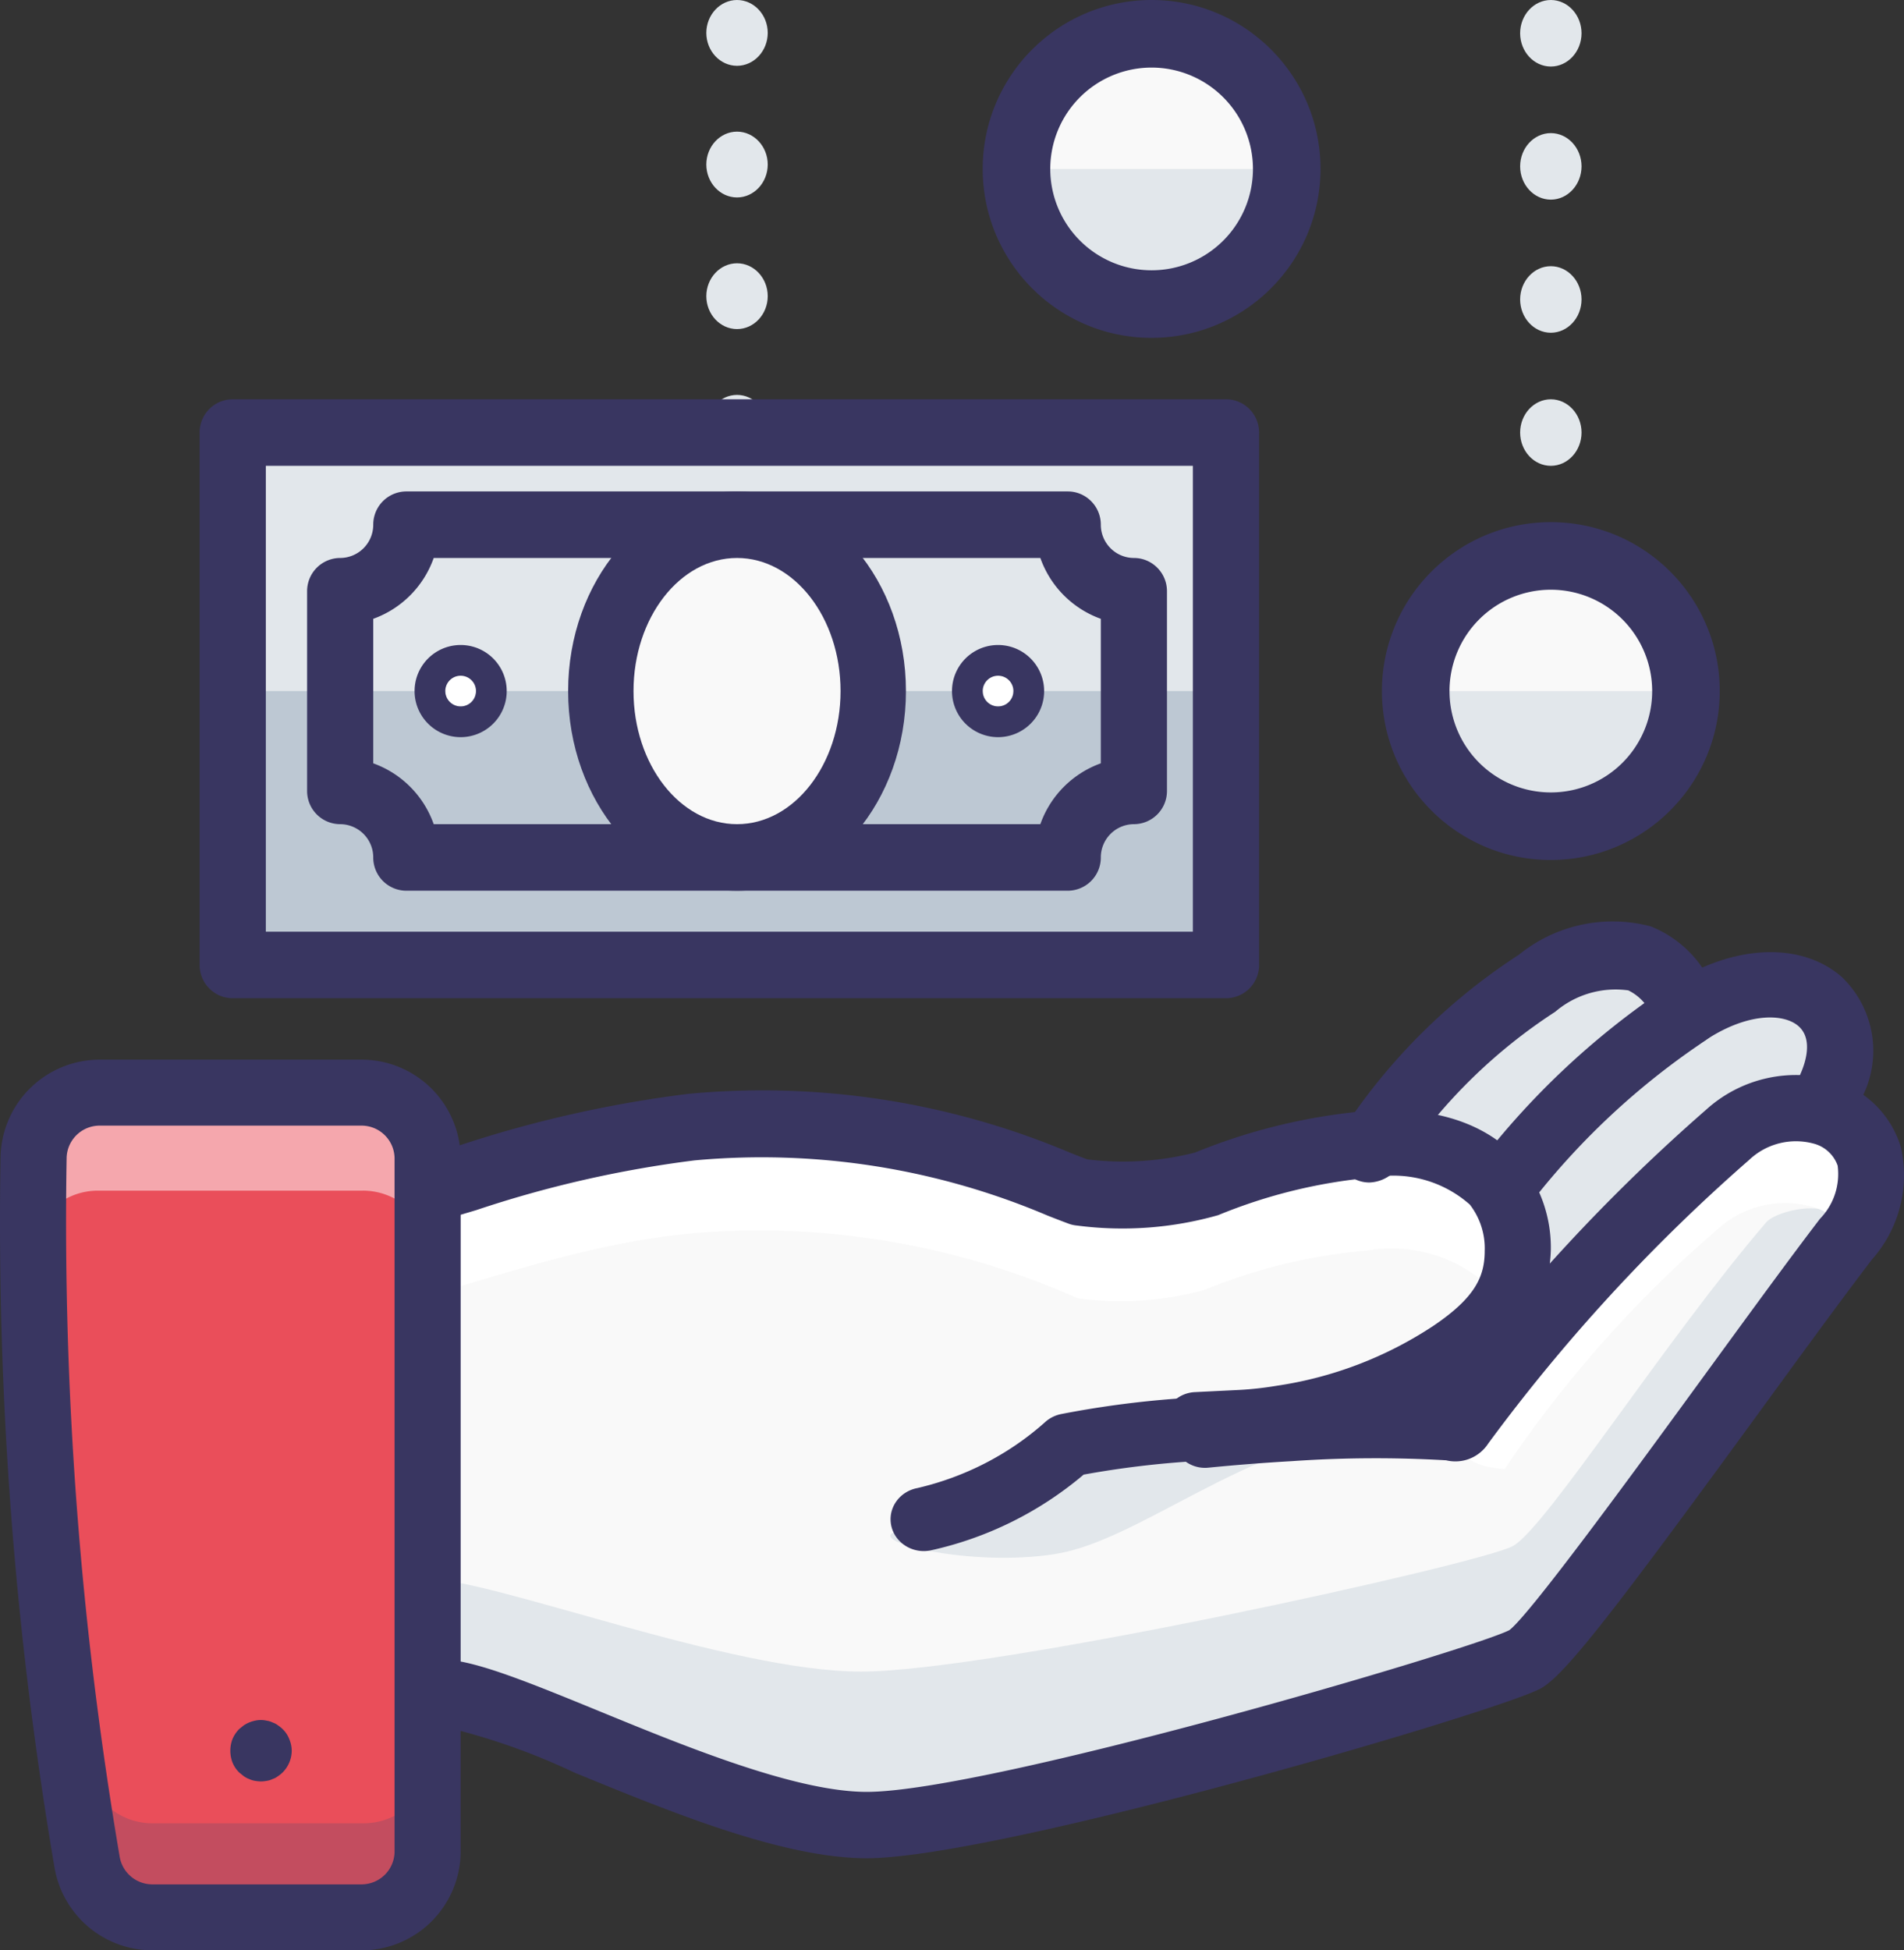 <svg xmlns="http://www.w3.org/2000/svg" width="124" height="127" viewBox="0 0 124 127">
    <rect x="0" y="0" width="124" height="127" fill="#333333" stroke="none"/>
    <g fill="none" fill-rule="nonzero">
        <path fill="#E2E7EB" d="M99 36.833c.003-1.195.897-2.163 2-2.166 1.103.003 1.997.971 2 2.166-.004 1.195-.897 2.163-2 2.167-1.103-.003-1.997-.971-2-2.167zm0-8.666c.003-1.196.897-2.164 2-2.167 1.103.003 1.997.971 2 2.167-.004 1.195-.897 2.163-2 2.166-1.103-.003-1.997-.971-2-2.166zm0-8.667c.003-1.195.897-2.164 2-2.167 1.103.004 1.997.972 2 2.167-.004 1.195-.897 2.163-2 2.167-1.103-.004-1.997-.972-2-2.167zm0-8.667c.003-1.195.897-2.163 2-2.166 1.103.003 1.997.971 2 2.166-.004 1.195-.897 2.163-2 2.167-1.103-.003-1.997-.971-2-2.167zm0-8.666C99.003.97 99.897.003 101 0c1.103.003 1.997.971 2 2.167-.004 1.195-.897 2.163-2 2.166-1.103-.003-1.997-.971-2-2.166zM46 27.857c.003-1.182.897-2.14 2-2.143 1.103.004 1.997.961 2 2.143-.004 1.182-.897 2.14-2 2.143-1.103-.003-1.997-.96-2-2.143zm0-8.571c.003-1.183.897-2.14 2-2.143 1.103.003 1.997.96 2 2.143-.004 1.182-.897 2.139-2 2.143-1.103-.004-1.997-.961-2-2.143zm0-8.572c.003-1.182.897-2.14 2-2.143 1.103.004 1.997.961 2 2.143-.004 1.182-.897 2.14-2 2.143-1.103-.003-1.997-.96-2-2.143zm0-8.571C46.003.96 46.897.003 48 0c1.103.003 1.997.96 2 2.143-.004 1.182-.897 2.139-2 2.143-1.103-.004-1.997-.961-2-2.143z"/>
        <path fill="#E2E7EB" d="M15 28h65v34H15z"/>
        <path fill="#E2E7EB" d="M74 51.6c-2.393 0-4.333 1.97-4.333 4.4H26.333c0-2.43-1.94-4.4-4.333-4.4V38.4c2.393 0 4.333-1.97 4.333-4.4h43.334c0 2.43 1.94 4.4 4.333 4.4v13.2z"/>
        <path fill="#2C4B75" d="M15 45h65v17H15z" opacity=".2"/>
        <path fill="#393661" d="M69.538 58H26.462a2.16 2.16 0 0 1-2.154-2.167 2.163 2.163 0 0 0-2.154-2.166A2.16 2.16 0 0 1 20 51.5v-13a2.16 2.16 0 0 1 2.154-2.167 2.163 2.163 0 0 0 2.154-2.166A2.16 2.16 0 0 1 26.462 32h43.076c1.19 0 2.154.97 2.154 2.167a2.163 2.163 0 0 0 2.154 2.166c1.19 0 2.154.97 2.154 2.167v13a2.16 2.16 0 0 1-2.154 2.167 2.163 2.163 0 0 0-2.154 2.166A2.16 2.16 0 0 1 69.538 58zm-41.292-4.333h39.508a6.514 6.514 0 0 1 3.938-3.962v-9.41a6.514 6.514 0 0 1-3.938-3.962H28.246a6.514 6.514 0 0 1-3.938 3.962v9.41a6.514 6.514 0 0 1 3.938 3.962z"/>
        <ellipse cx="48" cy="45" fill="#F9F9F9" rx="9" ry="11"/>
        <path fill="#393661" d="M79.844 65H15.156C13.966 65 13 64.03 13 62.833V28.167C13 26.97 13.965 26 15.156 26h64.688c1.19 0 2.156.97 2.156 2.167v34.666A2.161 2.161 0 0 1 79.844 65zm-62.531-4.333h60.374V30.333H17.313v30.334z"/>
        <path fill="#393661" d="M48 58c-6.065 0-11-5.831-11-13s4.935-13 11-13 11 5.831 11 13-4.935 13-11 13zm0-21.667c-3.718 0-6.742 3.888-6.742 8.667s3.024 8.667 6.742 8.667 6.742-3.888 6.742-8.667-3.024-8.667-6.742-8.667z"/>
        <circle cx="30" cy="45" r="1" fill="#FFF"/>
        <path fill="#393661" d="M30 48a3 3 0 1 1 0-6 3 3 0 0 1 0 6zm0-4a1 1 0 1 0 0 2 1 1 0 0 0 0-2z"/>
        <circle cx="65" cy="45" r="1" fill="#FFF"/>
        <path fill="#393661" d="M65 48a3 3 0 1 1 0-6 3 3 0 0 1 0 6zm0-4a1 1 0 1 0 0 2 1 1 0 0 0 0-2z"/>
        <circle cx="75.5" cy="10.5" r="8.5" fill="#F9F9F9"/>
        <path fill="#E2E7EB" d="M84 11c0 4.97-3.806 9-8.5 9S67 15.97 67 11h17z"/>
        <path fill="#393661" d="M75 22c-6.075 0-11-4.925-11-11S68.925 0 75 0s11 4.925 11 11c-.007 6.072-4.928 10.993-11 11zm0-17.6a6.6 6.6 0 1 0 6.6 6.6A6.607 6.607 0 0 0 75 4.4z"/>
        <circle cx="101.5" cy="45.5" r="8.5" fill="#F9F9F9"/>
        <path fill="#E2E7EB" d="M110 45c0 4.97-3.806 9-8.5 9S93 49.97 93 45h17z"/>
        <path fill="#393661" d="M101 56c-6.075 0-11-4.925-11-11s4.925-11 11-11 11 4.925 11 11c-.007 6.072-4.928 10.993-11 11zm0-17.6a6.6 6.6 0 1 0 6.6 6.6 6.607 6.607 0 0 0-6.6-6.6z"/>
        <path fill="#E2E7EB" d="M100.475 63.803A37.01 37.01 0 0 0 90 74.073l.021.466A9.217 9.217 0 0 1 97.962 77a49.536 49.536 0 0 1 11.13-10.545c.296-.212.612-.424.908-.615l-.127-.212c-1.056-3.225-4.034-5.305-9.398-1.825z"/>
        <path fill="#E2E7EB" d="M112.859 74.032a6.725 6.725 0 0 1 6.466-1.437l.087-.944c2.387-5.429-2.864-8.797-9.027-5.085-.303.193-.629.407-.933.622a50.566 50.566 0 0 0-11.435 10.664 6.533 6.533 0 0 1 1.497 4.355c0 2.725-1.345 4.635-4.34 6.609A27.721 27.721 0 0 1 84 93c8.419-.472 11.37.129 11.175-.064a116.808 116.808 0 0 1 17.684-18.904z"/>
        <path fill="#F9F9F9" d="M78.529 93.409c2.06-.196 3.905-.348 5.536-.435a27.008 27.008 0 0 0 11.05-4.24c2.96-2 4.29-3.936 4.29-6.697a6.724 6.724 0 0 0-1.48-4.414 9.312 9.312 0 0 0-8.067-2.522 35.87 35.87 0 0 0-10.664 2.588 20.94 20.94 0 0 1-8.217.543 50.795 50.795 0 0 0-25.211-4.24c-10.685.979-20.898 6.501-27.893 5.87H5v30.44h23.601c4.292 0 19.31 8.698 27.893 8.698 8.582 0 40.873-9.697 42.911-10.871 2.146-1.218 14.912-19.656 20.92-27.549 3.068-4.022 1.502-7.283-1.33-8.284a6.53 6.53 0 0 0-6.394 1.457A117.263 117.263 0 0 0 95.114 92.91c.193.195-2.725-.414-11.05.065a23.42 23.42 0 0 1-2.896.304c-.858.044-1.738.087-2.639.13z"/>
        <g fill="#E2E7EB">
            <path d="M56.08 108.848c8.573 0 40.429-7.026 42.465-8.185 2.143-1.202 9.913-13.418 16.477-21.066.874-1.017 6.084-1.816 3.751 1.208-6.001 7.793-18.085 25.096-20.228 26.299-2.036 1.16-34.294 10.734-42.867 10.734-8.574 0-23.577-8.587-27.864-8.587H4.237v-6.441h23.577c4.287 0 19.692 6.038 28.266 6.038z"/>
            <path d="M58.297 99.75c-1.846.624 4.867 2.304 10.375 1.45 5.508-.854 12.056-6.977 21.568-8.453-.299-1.929-12.622-.362-18.13.492-5.508.854-8.573 4.74-13.813 6.51z"/>
        </g>
        <g fill="#FFF">
            <path d="M17.108 79.67c6.993.628 17.204-4.877 27.887-5.853 8.62-.757 17.29.696 25.206 4.227 2.747.363 5.538.18 8.216-.542a35.944 35.944 0 0 1 10.661-2.58 9.328 9.328 0 0 1 8.066 2.515 6.69 6.69 0 0 1 1.48 4.4 6.441 6.441 0 0 1-.779 3.161 5.829 5.829 0 0 0-.701-1.058 9.328 9.328 0 0 0-8.066-2.515 35.944 35.944 0 0 0-10.661 2.58 20.998 20.998 0 0 1-8.216.542 50.915 50.915 0 0 0-25.206-4.227c-10.683.975-20.894 6.48-27.887 5.852H4.237V79.67h12.87zM118.21 78.63a6.543 6.543 0 0 0-6.393 1.451 77.776 77.776 0 0 0-13.819 15.575c-6.167-.362-1.877-6.503.55-8.365 4.03-4.943 8.469-9.53 13.269-13.712a6.543 6.543 0 0 1 6.392-1.452c2.67.94 4.164 3.894 1.76 7.59a4.784 4.784 0 0 0-1.76-1.088z"/>
        </g>
        <path fill="#505070" d="M77.202 95C75.986 95 75 94.113 75 93.02c0-1.094.986-1.98 2.202-1.98.088-.012.176-.02.265-.02l.33-.02c1.206 0 2.188.872 2.203 1.956.015 1.084-.943 1.977-2.15 2.003-.093.007-.33.02-.383.02a2.198 2.198 0 0 1-.265.021z"/>
        <path fill="#393661" d="M56.451 121c-5.443 0-12.672-2.964-19.051-5.58a42.802 42.802 0 0 0-8.818-3.059H7.144A2.152 2.152 0 0 1 5 110.201c0-1.192.96-2.16 2.144-2.16h21.438c2.093 0 5.172 1.22 10.434 3.379 5.717 2.344 12.832 5.26 17.435 5.26 7.852 0 39.292-9.235 41.845-10.53 1.338-1.004 8.288-10.533 12.886-16.84 2.779-3.81 5.402-7.407 7.35-9.952a4.173 4.173 0 0 0 1.147-3.459 2.261 2.261 0 0 0-1.484-1.41 4.427 4.427 0 0 0-4.282 1.042 115.332 115.332 0 0 0-16.99 18.464 2.55 2.55 0 0 1-2.742 1.094 78.997 78.997 0 0 0-10.06.056 134.46 134.46 0 0 0-5.452.426 2.148 2.148 0 0 1-2.335-1.948 2.155 2.155 0 0 1 1.933-2.353c2.09-.198 3.965-.35 5.62-.438a84.857 84.857 0 0 1 10.097-.082 118.87 118.87 0 0 1 17.132-18.492 8.711 8.711 0 0 1 8.477-1.852 6.49 6.49 0 0 1 4.196 4.264 8.255 8.255 0 0 1-1.863 7.329c-1.916 2.502-4.526 6.08-7.288 9.87-9.307 12.761-12.672 17.16-14.263 18.057C97.813 111.394 65.043 121 56.451 121z"/>
        <path fill="#393661" d="M77.903 95a2.164 2.164 0 0 1-2.149-2.125 2.166 2.166 0 0 1 2.048-2.225l2.643-.13c.889-.037 1.774-.13 2.652-.277a25.168 25.168 0 0 0 10.253-3.91c2.783-1.877 3.343-3.263 3.343-4.89a4.65 4.65 0 0 0-.968-3.004 7.504 7.504 0 0 0-6.318-1.766 34.238 34.238 0 0 0-10.073 2.454 22.802 22.802 0 0 1-9.194.676 2.117 2.117 0 0 1-.55-.124c-.408-.151-.862-.328-1.36-.523a47.577 47.577 0 0 0-22.996-3.596A73.543 73.543 0 0 0 31.01 78.8c-5.164 1.545-10.042 3.01-14.136 2.634l-12.723.009C2.964 81.444 2 80.469 2 79.268c0-1.202.964-2.176 2.152-2.176h12.913c3.472.312 7.966-1.042 12.726-2.464a77.891 77.891 0 0 1 15.058-3.403 51.512 51.512 0 0 1 24.93 3.871c.368.144.71.276 1.024.397 2.345.29 4.723.141 7.014-.44a38.39 38.39 0 0 1 11.338-2.725c5.492-.362 8.369 1.58 9.827 3.267a8.892 8.892 0 0 1 2.016 5.849c-.13 3.582-2.134 6.825-5.263 8.511a29.305 29.305 0 0 1-11.962 4.586 25.432 25.432 0 0 1-3.12.326l-2.645.13-.105.003z"/>
        <path fill="#393661" d="M60.16 101c-1.11-.001-2.04-.809-2.15-1.867-.109-1.06.638-2.025 1.728-2.234 3.1-.72 5.954-2.189 8.291-4.265.297-.28.672-.473 1.08-.556a63.91 63.91 0 0 1 8.582-1.073 2.197 2.197 0 0 1 1.942.912c.43.614.486 1.401.146 2.065a2.167 2.167 0 0 1-1.796 1.154 60.87 60.87 0 0 0-7.41.885 23.065 23.065 0 0 1-9.986 4.939c-.14.026-.283.04-.426.04zM98.138 79a2.142 2.142 0 0 1-1.882-1.12 2.12 2.12 0 0 1 .096-2.178 51.661 51.661 0 0 1 11.816-11.137c.337-.24.69-.473 1.019-.683 3.973-2.409 8.174-2.509 10.746-.28a6.653 6.653 0 0 1 1.275 7.966 2.146 2.146 0 0 1-3.684.417 2.12 2.12 0 0 1-.241-2.116c.278-.636.82-2.207-.163-3.058-.9-.78-3.056-.901-5.665.68-.23.147-.519.34-.79.533A48.382 48.382 0 0 0 99.928 78.04c-.395.6-1.069.961-1.79.96z"/>
        <path fill="#393661" d="M89.184 77c-.91 0-1.723-.57-2.044-1.431-.32-.861-.08-1.833.602-2.44.042-.064.133-.197.249-.359A39.217 39.217 0 0 1 98.92 62.168a9.696 9.696 0 0 1 8.581-1.847 7.375 7.375 0 0 1 4.39 4.915c.374 1.158-.249 2.405-1.392 2.786a2.177 2.177 0 0 1-2.755-1.404 3.181 3.181 0 0 0-1.7-2.129 6.05 6.05 0 0 0-4.759 1.394 35.015 35.015 0 0 0-9.744 9.461c-.21.309-.435.606-.675.89a2.434 2.434 0 0 1-1.682.766z"/>
        <path fill="#EA4E5A" d="M28 109.88v10.8c-.007 2.383-1.952 4.313-4.353 4.32H9.87c-2.138 0-3.96-1.536-4.31-3.629a249.093 249.093 0 0 1-3.526-46.094C2.06 72.909 4.001 71.002 6.387 71h17.26c2.401.007 4.346 1.937 4.353 4.32v34.56z"/>
        <path fill="#2C4B75" d="M5.709 115.212c.32 2.04 2.147 3.54 4.28 3.514h13.687c2.385-.007 4.317-1.876 4.324-4.183v6.274c-.007 2.307-1.939 4.176-4.324 4.183H9.99c-2.118-.015-3.921-1.495-4.281-3.514-1.362-6.812-.416-9.165 0-6.274z" opacity=".2"/>
        <path fill="#FFF" d="M23.644 77.53H6.372a4.358 4.358 0 0 0-4.356 4.308L2.015 82c-.024-2.434-.016-4.67.001-6.69A4.358 4.358 0 0 1 6.372 71h17.272A4.367 4.367 0 0 1 28 75.353v6.529a4.367 4.367 0 0 0-4.356-4.353z" opacity=".5"/>
        <path fill="#393661" d="M23.547 127H9.929a6.48 6.48 0 0 1-6.377-5.386 250.651 250.651 0 0 1-3.517-46.23A6.467 6.467 0 0 1 6.488 69h17.059A6.456 6.456 0 0 1 30 75.444v45.112A6.456 6.456 0 0 1 23.547 127zM6.488 73.296a2.154 2.154 0 0 0-2.15 2.124c-.256 15.228.9 30.447 3.453 45.463a2.16 2.16 0 0 0 2.138 1.82h13.618a2.152 2.152 0 0 0 2.15-2.147V75.444a2.152 2.152 0 0 0-2.15-2.148H6.488z"/>
        <path fill="#393661" d="M17 116a2.784 2.784 0 0 1-.4-.04 1.428 1.428 0 0 1-.38-.12 1.402 1.402 0 0 1-.34-.18l-.3-.24a1.917 1.917 0 0 1-.44-.658 2.134 2.134 0 0 1 0-1.519c.103-.245.253-.469.44-.658l.3-.24c.22-.144.463-.245.72-.3a1.7 1.7 0 0 1 .78 0c.132.019.26.059.38.12.123.04.238.1.34.18.107.07.208.15.3.24.193.184.344.409.44.658.102.24.157.498.16.76a2.031 2.031 0 0 1-.6 1.418c-.092.09-.193.17-.3.239-.102.08-.217.14-.34.18-.12.06-.248.1-.38.12a2.511 2.511 0 0 1-.38.04z"/>
    </g>
</svg>
